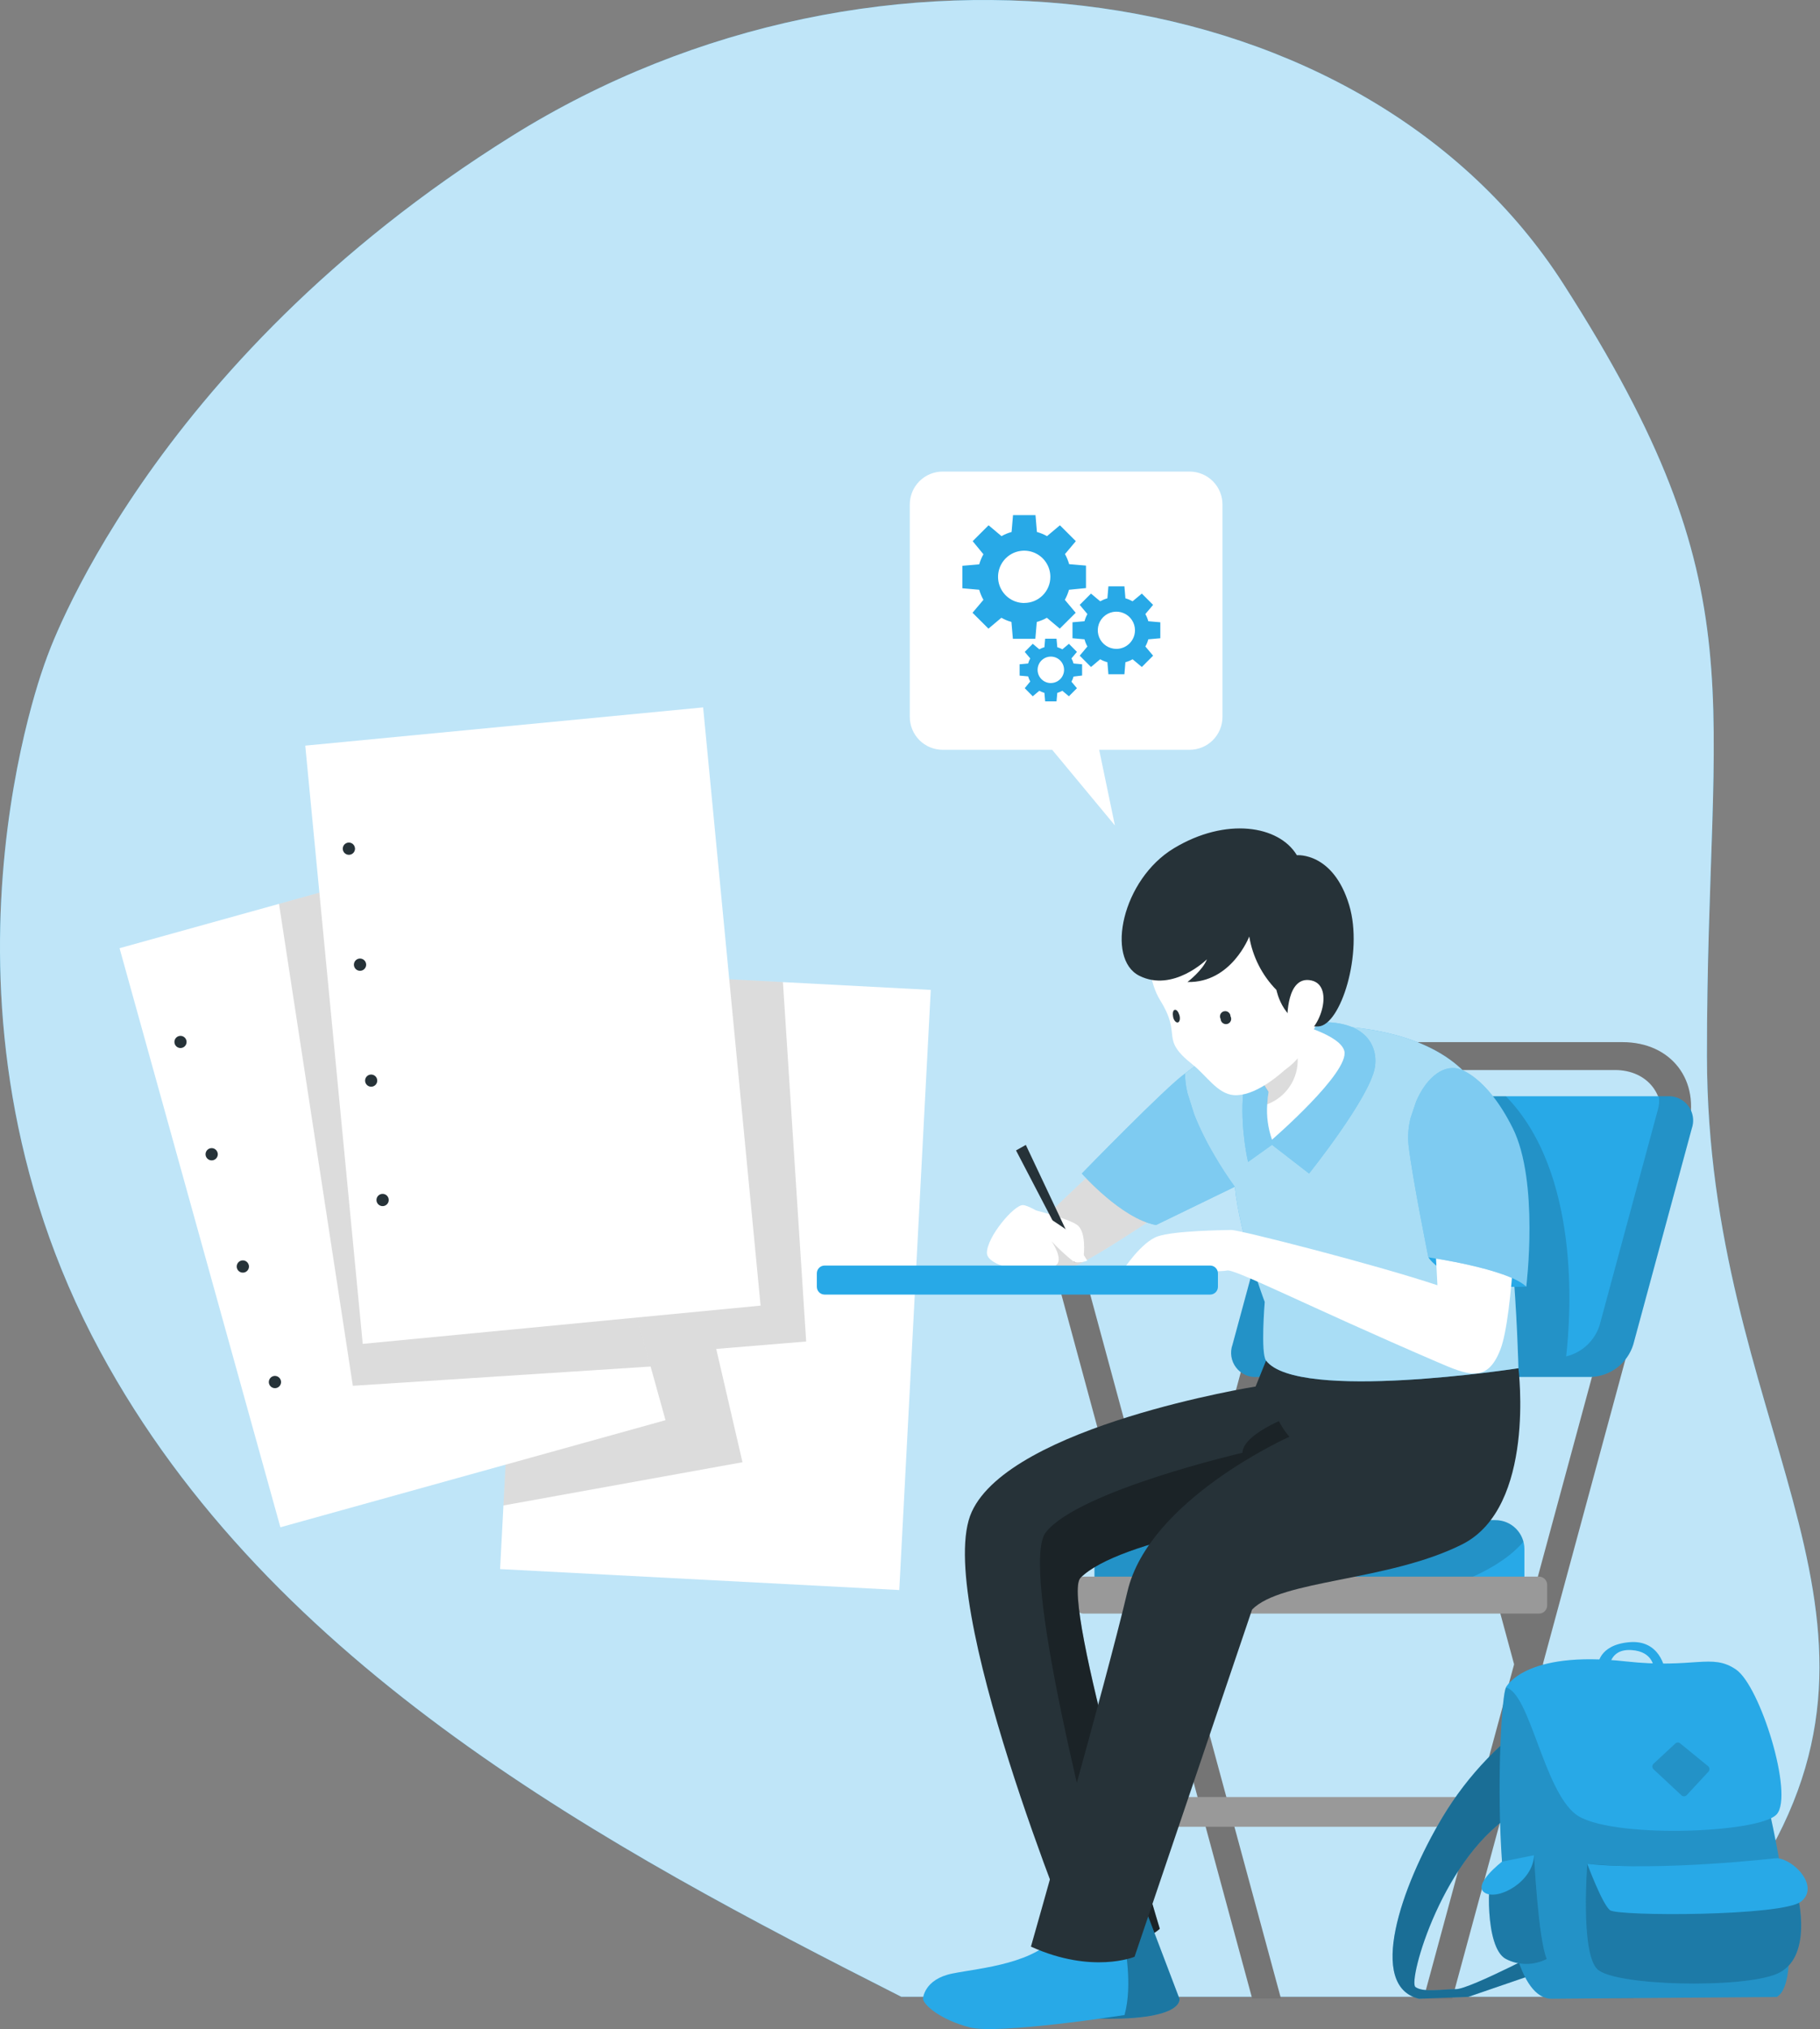 <?xml version="1.0" encoding="UTF-8"?> <svg xmlns="http://www.w3.org/2000/svg" width="1005" height="1120" viewBox="0 0 1005 1120" fill="none"><rect x="0" y="0" width="1005" height="1120" fill="#808080" stroke="none"/> <path d="M942.57 582.846C942.438 380.902 972.799 327.44 863.366 156.835C753.933 -13.77 485.67 -51.55 282.802 74.991C79.935 201.532 25.39 364.27 25.39 364.27C25.39 364.27 -48.217 554.359 55.224 745.768C149.819 920.861 336.107 1020.34 497.682 1102.18H910.836C935.949 1081.02 957.301 1055.76 973.987 1027.47C1058.13 885.879 942.728 784.789 942.57 582.846Z" fill="#28A9E7"></path> <path opacity="0.7" d="M942.57 582.846C942.438 380.902 972.799 327.44 863.366 156.835C753.933 -13.77 485.67 -51.55 282.802 74.991C79.935 201.532 25.39 364.27 25.39 364.27C25.39 364.27 -48.217 554.359 55.224 745.768C149.819 920.861 336.107 1020.34 497.682 1102.18H910.836C935.949 1081.02 957.301 1055.76 973.987 1027.47C1058.13 885.879 942.728 784.789 942.57 582.846Z" fill="white"></path> <path d="M513.971 546.412L496.573 877.669L276.148 866.105L277.997 830.992L293.547 534.822L432.338 542.109L513.971 546.412Z" fill="white"></path> <path opacity="0.2" d="M445.165 740.488L395.504 744.58L409.998 807.125L277.992 830.992L293.543 534.822L432.334 542.109L445.165 740.488Z" fill="black" fill-opacity="0.7"></path> <path d="M312.344 594.751C312.327 595.188 312.224 595.617 312.041 596.014C311.857 596.412 311.598 596.769 311.277 597.065C310.955 597.362 310.579 597.593 310.168 597.744C309.758 597.895 309.322 597.963 308.885 597.946C307.996 597.9 307.161 597.503 306.564 596.842C305.968 596.181 305.658 595.31 305.704 594.421C305.749 593.532 306.146 592.697 306.807 592.1C307.468 591.504 308.339 591.194 309.228 591.24C309.665 591.26 310.094 591.366 310.49 591.553C310.886 591.739 311.241 592.001 311.535 592.325C311.829 592.649 312.057 593.027 312.205 593.439C312.353 593.851 312.418 594.288 312.396 594.725L312.344 594.751Z" fill="#263238"></path> <path d="M308.991 658.984C308.97 659.424 308.863 659.856 308.676 660.255C308.488 660.654 308.224 661.013 307.897 661.309C307.571 661.606 307.19 661.836 306.775 661.985C306.36 662.134 305.92 662.199 305.479 662.178C304.812 662.146 304.169 661.917 303.632 661.52C303.095 661.123 302.687 660.575 302.461 659.947C302.235 659.318 302.2 658.636 302.361 657.988C302.522 657.34 302.872 656.754 303.366 656.304C303.86 655.854 304.476 655.561 305.137 655.461C305.797 655.361 306.473 655.46 307.077 655.744C307.682 656.028 308.189 656.485 308.534 657.056C308.88 657.628 309.047 658.29 309.017 658.957L308.991 658.984Z" fill="#263238"></path> <path d="M305.609 723.223C305.589 723.663 305.482 724.095 305.295 724.495C305.107 724.894 304.843 725.252 304.516 725.548C304.19 725.845 303.809 726.075 303.394 726.224C302.979 726.373 302.539 726.439 302.098 726.417C301.202 726.417 300.342 726.061 299.709 725.428C299.075 724.794 298.719 723.934 298.719 723.038C298.719 722.142 299.075 721.282 299.709 720.648C300.342 720.015 301.202 719.659 302.098 719.659H302.573C303.014 719.679 303.446 719.786 303.845 719.974C304.244 720.161 304.602 720.426 304.899 720.752C305.196 721.078 305.425 721.459 305.574 721.874C305.723 722.289 305.789 722.73 305.768 723.17L305.609 723.223Z" fill="#263238"></path> <path d="M302.126 789.303C302.089 789.964 301.856 790.6 301.458 791.13C301.059 791.659 300.513 792.059 299.887 792.278C299.262 792.497 298.585 792.526 297.943 792.36C297.302 792.195 296.723 791.844 296.281 791.35C295.839 790.856 295.553 790.243 295.459 789.587C295.366 788.931 295.469 788.261 295.755 787.664C296.042 787.066 296.499 786.567 297.069 786.229C297.639 785.891 298.296 785.73 298.958 785.765C299.399 785.789 299.83 785.899 300.228 786.09C300.626 786.28 300.982 786.548 301.277 786.876C301.571 787.205 301.797 787.589 301.943 788.005C302.089 788.421 302.151 788.862 302.126 789.303Z" fill="#263238"></path> <path d="M367.496 783.918L154.833 843.03L66.019 523.39L154.068 498.916L278.682 464.304L359.258 754.296L367.496 783.918Z" fill="white"></path> <path opacity="0.2" d="M359.261 754.296L194.834 764.935L154.07 498.916L278.684 464.304L359.261 754.296Z" fill="black" fill-opacity="0.7"></path> <path d="M102.903 574.238C103.141 575.096 103.029 576.013 102.591 576.788C102.152 577.563 101.424 578.132 100.567 578.37C99.709 578.608 98.792 578.496 98.017 578.057C97.242 577.619 96.673 576.891 96.435 576.033C96.197 575.176 96.309 574.258 96.747 573.484C97.186 572.709 97.913 572.14 98.771 571.902C99.629 571.663 100.546 571.776 101.321 572.214C102.096 572.652 102.665 573.38 102.903 574.238Z" fill="#263238"></path> <path d="M120.144 636.226C120.322 636.869 120.306 637.551 120.097 638.186C119.888 638.82 119.496 639.378 118.97 639.79C118.444 640.202 117.808 640.448 117.142 640.499C116.477 640.549 115.811 640.401 115.229 640.074C114.647 639.746 114.175 639.253 113.873 638.657C113.571 638.062 113.452 637.39 113.532 636.727C113.611 636.063 113.886 635.439 114.32 634.931C114.754 634.424 115.329 634.057 115.972 633.876C116.397 633.755 116.841 633.72 117.28 633.772C117.718 633.823 118.142 633.961 118.527 634.177C118.912 634.393 119.251 634.682 119.524 635.029C119.797 635.377 119.998 635.774 120.117 636.199L120.144 636.226Z" fill="#263238"></path> <path d="M137.354 698.19C137.533 698.834 137.517 699.516 137.308 700.15C137.099 700.784 136.707 701.343 136.181 701.754C135.655 702.166 135.019 702.413 134.353 702.463C133.687 702.514 133.021 702.366 132.44 702.038C131.858 701.71 131.386 701.217 131.084 700.622C130.782 700.026 130.663 699.354 130.743 698.691C130.822 698.028 131.097 697.403 131.531 696.896C131.965 696.388 132.54 696.021 133.183 695.84C133.608 695.72 134.052 695.684 134.491 695.736C134.929 695.787 135.353 695.925 135.738 696.141C136.123 696.357 136.462 696.647 136.735 696.994C137.008 697.341 137.209 697.738 137.328 698.164L137.354 698.19Z" fill="#263238"></path> <path d="M155.073 761.927C155.321 762.788 155.218 763.713 154.784 764.498C154.351 765.283 153.624 765.863 152.763 766.112C151.902 766.36 150.977 766.257 150.192 765.823C149.407 765.39 148.827 764.663 148.578 763.802C148.333 762.937 148.44 762.01 148.875 761.224C149.31 760.438 150.039 759.855 150.901 759.604C151.756 759.367 152.669 759.474 153.444 759.904C154.219 760.334 154.795 761.051 155.046 761.901L155.073 761.927Z" fill="#263238"></path> <path d="M388.265 390.468L168.562 411.584L200.3 741.794L420.002 720.678L388.265 390.468Z" fill="white"></path> <path d="M196.02 468.132C196.085 468.797 195.951 469.466 195.635 470.055C195.32 470.644 194.837 471.126 194.247 471.44C193.658 471.755 192.988 471.887 192.323 471.821C191.658 471.756 191.028 471.494 190.512 471.07C189.995 470.646 189.616 470.078 189.423 469.439C189.229 468.799 189.229 468.117 189.423 467.478C189.617 466.838 189.996 466.271 190.512 465.847C191.029 465.423 191.659 465.161 192.324 465.096C192.763 465.052 193.206 465.095 193.628 465.223C194.05 465.35 194.442 465.56 194.783 465.84C195.124 466.119 195.406 466.463 195.614 466.852C195.822 467.241 195.951 467.667 195.994 468.105L196.02 468.132Z" fill="#263238"></path> <path d="M202.173 532.155C202.237 532.82 202.103 533.489 201.788 534.078C201.472 534.667 200.989 535.149 200.399 535.463C199.81 535.778 199.14 535.91 198.476 535.844C197.811 535.778 197.18 535.517 196.664 535.093C196.148 534.669 195.769 534.101 195.575 533.462C195.381 532.822 195.381 532.14 195.575 531.5C195.769 530.861 196.148 530.294 196.665 529.87C197.181 529.446 197.812 529.184 198.476 529.118C198.919 529.075 199.365 529.119 199.79 529.248C200.215 529.377 200.611 529.588 200.954 529.87C201.297 530.152 201.582 530.499 201.791 530.891C202 531.283 202.13 531.712 202.173 532.155Z" fill="#263238"></path> <path d="M208.298 596.179C208.358 596.839 208.22 597.503 207.903 598.085C207.586 598.667 207.104 599.143 206.516 599.451C205.929 599.759 205.264 599.886 204.605 599.816C203.945 599.746 203.321 599.482 202.812 599.058C202.303 598.633 201.93 598.067 201.743 597.431C201.555 596.795 201.56 596.118 201.757 595.485C201.954 594.852 202.335 594.291 202.851 593.874C203.366 593.458 203.994 593.203 204.654 593.143C205.093 593.103 205.535 593.15 205.956 593.281C206.376 593.412 206.767 593.624 207.105 593.906C207.443 594.188 207.723 594.534 207.927 594.924C208.132 595.314 208.258 595.74 208.298 596.179Z" fill="#263238"></path> <path d="M214.631 662.021C214.701 662.688 214.572 663.36 214.259 663.953C213.946 664.546 213.464 665.032 212.874 665.351C212.284 665.669 211.613 665.804 210.946 665.74C210.278 665.676 209.645 665.414 209.127 664.989C208.609 664.564 208.228 663.995 208.035 663.353C207.841 662.711 207.843 662.026 208.039 661.385C208.236 660.744 208.619 660.176 209.139 659.754C209.659 659.331 210.293 659.073 210.961 659.011C211.399 658.967 211.842 659.011 212.264 659.138C212.686 659.266 213.079 659.475 213.42 659.755C213.761 660.035 214.043 660.379 214.251 660.767C214.459 661.156 214.588 661.582 214.631 662.021Z" fill="#263238"></path> <path d="M656.962 260.3H520.547C515.729 260.3 511.109 262.214 507.703 265.62C504.297 269.026 502.383 273.646 502.383 278.464V395.712C502.383 400.529 504.297 405.149 507.703 408.556C511.109 411.962 515.729 413.876 520.547 413.876H581.006L615.644 455.616L606.958 413.876H656.962C661.766 413.855 666.366 411.932 669.755 408.528C673.144 405.124 675.047 400.516 675.047 395.712V278.464C675.047 273.66 673.144 269.052 669.755 265.648C666.366 262.244 661.766 260.321 656.962 260.3Z" fill="white"></path> <path d="M599.673 324.61V312.201L590.38 311.409C589.825 309.472 589.054 307.603 588.083 305.838L594.076 298.71L585.284 289.945L578.156 295.938C576.398 294.951 574.528 294.179 572.585 293.641L571.793 284.348H559.385L558.593 293.641C556.65 294.179 554.78 294.951 553.022 295.938L545.894 289.945L537.102 298.71L543.042 305.944C542.057 307.706 541.278 309.575 540.719 311.515L531.426 312.307V324.715L540.719 325.534C541.278 327.473 542.057 329.342 543.042 331.104L537.023 338.233L545.814 346.998L552.943 341.005C554.7 341.992 556.571 342.763 558.513 343.302L559.306 352.595H571.714L572.506 343.302C574.449 342.763 576.319 341.992 578.077 341.005L585.205 346.998L593.997 338.233L588.004 331.104C588.975 329.339 589.746 327.471 590.301 325.534L599.673 324.61ZM565.589 332.847C562.733 332.852 559.939 332.01 557.561 330.428C555.184 328.845 553.328 326.593 552.231 323.956C551.133 321.319 550.841 318.416 551.394 315.614C551.946 312.811 553.316 310.236 555.332 308.212C557.348 306.189 559.919 304.809 562.719 304.246C565.52 303.684 568.424 303.965 571.065 305.053C573.706 306.141 575.964 307.988 577.556 310.36C579.147 312.732 579.999 315.523 580.004 318.379C580.011 320.273 579.644 322.15 578.924 323.901C578.204 325.653 577.145 327.246 575.808 328.587C574.472 329.929 572.883 330.994 571.134 331.72C569.385 332.446 567.509 332.82 565.615 332.82L565.589 332.847Z" fill="#28A9E7"></path> <path d="M640.726 352.308V343.49L634.099 342.91C633.714 341.529 633.164 340.199 632.462 338.949L636.739 333.88L630.508 327.65L625.413 331.9C624.158 331.209 622.83 330.66 621.453 330.263L620.898 323.663H612.054L611.499 330.263C610.114 330.66 608.777 331.209 607.513 331.9L602.444 327.65L596.213 333.88L600.464 338.949C599.77 340.2 599.229 341.53 598.853 342.91L592.227 343.49V352.308L598.853 352.889C599.229 354.269 599.77 355.599 600.464 356.849L596.213 361.918L602.444 368.176L607.513 363.899C608.766 364.612 610.106 365.162 611.499 365.535L612.054 372.162H620.898L621.453 365.535C622.838 365.162 624.169 364.612 625.413 363.899L630.508 368.176L636.739 361.918L632.462 356.849C633.175 355.605 633.725 354.274 634.099 352.889L640.726 352.308ZM616.463 358.17C614.432 358.17 612.446 357.567 610.757 356.439C609.068 355.31 607.752 353.706 606.975 351.83C606.197 349.953 605.994 347.888 606.39 345.896C606.786 343.904 607.765 342.074 609.201 340.637C610.637 339.201 612.467 338.223 614.459 337.827C616.451 337.43 618.517 337.634 620.393 338.411C622.27 339.188 623.874 340.505 625.002 342.194C626.131 343.883 626.733 345.868 626.733 347.899C626.733 350.623 625.651 353.235 623.725 355.161C621.799 357.087 619.187 358.17 616.463 358.17Z" fill="#28A9E7"></path> <path d="M597.534 372.876V366.672L592.808 366.25C592.538 365.264 592.148 364.315 591.646 363.425L594.682 359.834L590.247 355.372L586.63 358.408C585.738 357.929 584.801 357.54 583.832 357.247L583.409 352.547H577.126L576.73 357.247C575.748 357.529 574.801 357.918 573.905 358.408L570.288 355.372L565.852 359.834L568.888 363.425C568.398 364.321 568.009 365.268 567.727 366.25L563.027 366.672V372.929L567.727 373.352C568.009 374.333 568.398 375.281 568.888 376.177L565.852 379.873L570.288 384.334L573.905 381.298C574.806 381.778 575.752 382.167 576.73 382.46L577.126 387.159H583.409L583.832 382.46C584.801 382.167 585.738 381.777 586.63 381.298L590.247 384.334L594.682 379.873L591.646 376.282C592.148 375.392 592.538 374.443 592.808 373.457L597.534 372.876ZM580.267 377.048C578.821 377.048 577.407 376.619 576.204 375.815C575.002 375.012 574.064 373.87 573.511 372.533C572.957 371.197 572.813 369.726 573.095 368.308C573.377 366.889 574.073 365.586 575.096 364.563C576.119 363.541 577.422 362.844 578.841 362.562C580.259 362.28 581.73 362.425 583.066 362.978C584.402 363.532 585.544 364.469 586.348 365.672C587.152 366.874 587.58 368.288 587.58 369.735C587.573 371.67 586.8 373.523 585.429 374.889C584.058 376.255 582.202 377.021 580.267 377.021V377.048Z" fill="#28A9E7"></path> <path d="M585.098 710.863L691.442 1103.13H707.336L601.018 710.863H585.098Z" fill="#757575"></path> <path d="M824.609 991.93H623.035V1008.35H824.609V991.93Z" fill="#999999"></path> <path d="M932.142 622.764L801.904 1103.27H786.064L916.275 622.764C921.08 605.049 910.07 590.634 891.722 590.634H779.516C761.194 590.634 742.343 605.049 737.538 622.764L607.274 1103.27H591.434L721.671 622.764C728.773 596.548 756.547 575.242 783.688 575.242H895.919C922.981 575.242 939.244 596.521 932.142 622.764Z" fill="#757575"></path> <path d="M934.201 622.895L901.886 742.176C900.328 747.197 897.253 751.612 893.083 754.813C888.913 758.014 883.853 759.843 878.6 760.05H694.213C691.99 760.224 689.758 759.839 687.722 758.93C685.685 758.021 683.909 756.617 682.554 754.845C681.2 753.073 680.311 750.99 679.968 748.787C679.625 746.583 679.839 744.328 680.59 742.229L712.932 622.948C714.502 617.939 717.582 613.537 721.75 610.347C725.919 607.157 730.972 605.333 736.218 605.127H920.578C922.336 605.001 924.101 605.223 925.774 605.78C927.446 606.337 928.992 607.218 930.323 608.373C931.654 609.528 932.745 610.934 933.533 612.511C934.321 614.087 934.79 615.804 934.914 617.562C935.034 619.369 934.791 621.183 934.201 622.895Z" fill="#28A9E7"></path> <path opacity="0.2" d="M934.201 622.894L901.886 742.175C900.328 747.196 897.253 751.611 893.083 754.812C888.913 758.013 883.853 759.843 878.6 760.049H694.213C691.99 760.223 689.758 759.839 687.722 758.929C685.685 758.02 683.909 756.616 682.554 754.844C681.2 753.072 680.311 750.989 679.968 748.786C679.625 746.582 679.839 744.328 680.59 742.228L712.932 622.947C714.502 617.938 717.582 613.536 721.75 610.346C725.919 607.156 730.972 605.333 736.218 605.126H831.553C872.765 647.368 867.511 725.226 864.818 748.723C869.119 747.686 873.08 745.556 876.318 742.541C879.555 739.525 881.96 735.726 883.299 731.509L915.562 612.202C916.22 609.893 916.356 607.467 915.958 605.1H920.578C922.794 604.941 925.015 605.335 927.041 606.247C929.068 607.159 930.836 608.56 932.186 610.324C933.537 612.089 934.428 614.161 934.78 616.355C935.132 618.549 934.933 620.796 934.201 622.894Z" fill="black" fill-opacity="0.7"></path> <path d="M825.797 880.73L886.097 1103.13H901.991L841.717 880.73H825.797Z" fill="#757575"></path> <path d="M841.771 855.093V876.848H604.371V855.093C604.371 850.85 606.057 846.78 609.057 843.78C612.058 840.779 616.127 839.094 620.37 839.094H825.746C827.85 839.087 829.935 839.496 831.88 840.297C833.826 841.098 835.594 842.276 837.084 843.763C838.573 845.249 839.753 847.016 840.558 848.96C841.362 850.905 841.775 852.989 841.771 855.093Z" fill="#28A9E7"></path> <path opacity="0.2" d="M841.217 851.001C833.534 860.03 819.753 869.218 796.044 876.953H604.371V855.093C604.371 850.85 606.057 846.78 609.057 843.78C612.058 840.779 616.127 839.094 620.37 839.094H825.746C829.276 839.097 832.706 840.266 835.504 842.419C838.301 844.573 840.31 847.589 841.217 851.001Z" fill="black" fill-opacity="0.7"></path> <path d="M849.824 870.275H598.378C595.885 870.275 593.863 872.297 593.863 874.79V886.169C593.863 888.662 595.885 890.684 598.378 890.684H849.824C852.317 890.684 854.338 888.662 854.338 886.169V874.79C854.338 872.297 852.317 870.275 849.824 870.275Z" fill="#999999"></path> <path d="M596.663 870.934C585.285 882.525 640.437 1064.64 640.437 1064.64C634.417 1069.92 625.546 1072.35 617.151 1073.46C609.433 1074.42 601.634 1074.53 593.891 1073.8C593.891 1073.8 514.846 882.076 536.601 834.501C558.355 786.926 693.345 765.329 693.345 765.329L699.1 751.073L768.932 741.251L780.469 826.765C780.469 826.765 769.011 827.874 751.771 830.092C705.542 835.953 617.573 849.813 596.663 870.934Z" fill="#263238"></path> <path opacity="0.3" d="M640.433 1064.75C634.414 1070.03 625.543 1072.45 617.147 1073.56C601.808 1016.54 562.761 864.36 577.545 845.747C595.789 822.778 686.081 801.894 686.081 801.894C686.451 790.172 718.106 779.612 718.106 779.612L751.741 830.012C705.512 835.952 617.543 849.813 596.633 870.934C585.281 882.63 640.433 1064.75 640.433 1064.75Z" fill="black"></path> <path d="M557.589 698.56C545.999 696.58 628.502 624.24 628.502 624.24L668.289 651.011C668.289 651.011 600.596 698.692 589.957 699.985C579.317 701.279 557.589 698.56 557.589 698.56Z" fill="white"></path> <path opacity="0.2" d="M557.589 698.56C545.999 696.58 628.502 624.24 628.502 624.24L668.289 651.011C668.289 651.011 600.596 698.692 589.957 699.985C579.317 701.279 557.589 698.56 557.589 698.56Z" fill="black" fill-opacity="0.7"></path> <path d="M572.082 668.146C572.082 668.146 589.375 672.449 594.682 676.066C599.988 679.683 598.457 692.752 598.457 692.752C598.457 692.752 575.409 686.257 572.082 668.146Z" fill="white"></path> <path d="M561.047 635.012L593.204 696.685H597.005L566.459 631.976L561.047 635.012Z" fill="#263238"></path> <path d="M590.036 679.605C590.036 679.605 569.759 665.19 564.796 665.19C559.833 665.19 544.969 682.747 544.969 691.592C544.969 700.436 577.389 705.268 583.726 697.796C586.894 694.073 580.61 685.097 580.61 685.097C584.385 689.114 588.434 692.863 592.729 696.317C595.369 697.796 600.411 695.869 600.411 695.869C600.411 695.869 593.653 685.044 590.036 679.605Z" fill="white"></path> <path d="M654.349 592.61C643.973 599.844 597.375 647.763 597.375 647.763C597.375 647.763 619.209 672.606 638.35 676.197L690.228 651.01L654.349 592.61Z" fill="#28A9E7"></path> <path opacity="0.4" d="M654.349 592.61C643.973 599.844 597.375 647.763 597.375 647.763C597.375 647.763 619.209 672.606 638.35 676.197L690.228 651.01L654.349 592.61Z" fill="white"></path> <path d="M629.294 1045.42L651.286 1103.26C651.286 1103.26 654.93 1118.13 588.61 1113.43L552.07 1110.31L629.294 1045.42Z" fill="#28A9E7"></path> <path opacity="0.3" d="M629.294 1045.42L651.286 1103.26C651.286 1103.26 654.93 1118.13 588.61 1113.43L552.07 1110.31L629.294 1045.42Z" fill="black"></path> <path d="M620.949 1073.09C620.949 1073.09 625.649 1095.56 620.949 1112.27C620.949 1112.27 550.96 1123.22 535.304 1119.05C519.648 1114.88 510.143 1107.07 509.668 1103.21C509.668 1103.21 510.222 1092.49 525.905 1089.35C541.587 1086.21 572.767 1084.07 585.096 1066.38C597.426 1048.69 620.949 1073.09 620.949 1073.09Z" fill="#28A9E7"></path> <path d="M713.3 748.748C735.662 716.855 838.468 755.242 838.468 755.242C838.468 755.242 848.263 832.017 807.315 852.505C766.367 872.992 707.333 871.883 691.387 888.49L626.493 1080.11C626.493 1080.11 603.18 1089.85 569.281 1074.51C569.281 1074.51 610.494 929.808 622.585 878.431C634.545 827.582 711.98 793.075 711.98 793.075C707.989 788.361 704.965 782.907 703.083 777.023" fill="#263238"></path> <path d="M655.72 603.383C654.855 599.857 654.395 596.243 654.348 592.612C654.348 592.612 686.029 565.894 726.819 566.052C775.397 566.21 805.099 581.497 816.979 602.723C835.83 636.306 838.47 755.243 838.47 755.243C838.47 755.243 716.575 774.041 699.098 750.993C696.062 746.98 698.385 718.651 698.385 718.651C698.385 718.651 684.735 682.851 681.858 655.077C677.847 649.549 674.12 643.822 670.69 637.916C666.349 630.646 662.589 623.046 659.443 615.185" fill="#28A9E7"></path> <path opacity="0.6" d="M655.72 603.383C654.855 599.857 654.395 596.243 654.348 592.612C654.348 592.612 686.029 565.894 726.819 566.052C775.397 566.21 805.099 581.497 816.979 602.723C835.83 636.306 838.47 755.243 838.47 755.243C838.47 755.243 716.575 774.041 699.098 750.993C696.062 746.98 698.385 718.651 698.385 718.651C698.385 718.651 684.735 682.851 681.858 655.077C677.847 649.549 674.12 643.822 670.69 637.916C666.349 630.646 662.589 623.046 659.443 615.185" fill="white"></path> <path d="M689.171 641.371C689.171 641.371 673.33 573.89 713.302 566.049C753.273 558.207 761.484 576.873 759.134 589.519C755.993 606.39 722.859 647.76 722.859 647.76L702.398 631.92L689.171 641.371Z" fill="#28A9E7"></path> <path opacity="0.4" d="M689.171 641.371C689.171 641.371 673.33 573.89 713.302 566.049C753.273 558.207 761.484 576.873 759.134 589.519C755.993 606.39 722.859 647.76 722.859 647.76L702.398 631.92L689.171 641.371Z" fill="white"></path> <path d="M788.758 694.045C788.758 694.045 799.318 711.866 842.801 710.229C834.709 701.564 824.472 695.189 813.126 691.748C795.358 686.996 788.758 694.045 788.758 694.045Z" fill="#28A9E7"></path> <path d="M620.051 701.2C620.051 701.2 630.136 685.571 639.376 682.429C648.617 679.287 675.757 679.023 679.955 678.918C684.153 678.812 758.737 697.768 793.745 709.438L790.682 651.012L837.729 654.734C837.729 654.734 835.828 726.018 828.515 744.895C821.202 763.771 810.721 759.178 792.847 751.468C722.54 721.186 681.354 700.092 677.526 701.306C673.698 702.521 620.051 701.2 620.051 701.2Z" fill="white"></path> <path d="M778.934 617.058C777.705 621.902 777.312 626.92 777.773 631.895C779.858 650.165 788.756 694.044 788.756 694.044C788.756 694.044 832.608 700.301 842.799 710.228C842.799 710.228 850.033 652.145 835.301 622.655C820.569 593.165 805.336 589.917 805.336 589.917C795.699 587.541 786.855 596.518 781.97 608.055" fill="#28A9E7"></path> <g opacity="0.4"> <path d="M778.934 617.058C777.705 621.902 777.312 626.92 777.773 631.895C779.858 650.165 788.756 694.044 788.756 694.044C788.756 694.044 832.608 700.301 842.799 710.228C842.799 710.228 850.033 652.145 835.301 622.655C820.569 593.165 805.336 589.917 805.336 589.917C795.699 587.541 786.855 596.518 781.97 608.055" fill="white"></path> </g> <path d="M702.399 629.073C700.182 622.785 699.283 616.107 699.759 609.457C699.865 607.201 700.103 604.953 700.472 602.724L696.01 595.649L690.281 586.54L696.908 560.139C696.908 560.139 739.15 568.271 742.318 580.046C745.486 591.821 702.399 629.073 702.399 629.073Z" fill="white"></path> <path opacity="0.2" d="M699.706 609.559C699.811 607.303 700.049 605.055 700.419 602.827L695.957 595.751C703.999 594.507 711.321 590.401 716.576 584.188C716.798 589.655 715.286 595.053 712.256 599.61C709.226 604.166 704.834 607.649 699.706 609.559Z" fill="black" fill-opacity="0.7"></path> <path d="M728.908 562.356C742.108 528.034 733.343 469.608 669.98 480.802C632.807 487.403 628.319 532.338 640.728 552.297C653.136 572.256 639.962 572.89 658.628 587.675C666.205 593.668 672.304 603.832 681.333 604.492C692.078 605.232 705.833 595.067 716.103 584.084" fill="white"></path> <path d="M655.142 564.681C655.142 564.681 653.796 571.519 652.027 578.436C650.258 585.353 663.115 581.578 662.587 580.522" fill="white"></path> <path d="M679.481 560.981C679.669 561.313 679.789 561.68 679.835 562.059C679.881 562.438 679.852 562.823 679.749 563.191C679.646 563.559 679.471 563.902 679.235 564.203C678.999 564.503 678.706 564.754 678.373 564.941C677.696 565.311 676.901 565.399 676.159 565.186C675.418 564.974 674.79 564.478 674.412 563.805C674.171 563.398 674.043 562.933 674.043 562.459C673.855 562.126 673.735 561.76 673.689 561.38C673.643 561.001 673.673 560.617 673.776 560.249C673.879 559.881 674.053 559.537 674.289 559.237C674.525 558.936 674.819 558.686 675.152 558.499C675.828 558.129 676.624 558.041 677.365 558.253C678.106 558.466 678.734 558.962 679.112 559.634C679.354 560.042 679.481 560.507 679.481 560.981Z" fill="#263238"></path> <path d="M651.286 560.402C651.814 562.303 651.444 564.098 650.441 564.362C649.438 564.626 648.197 563.306 647.801 561.379C647.405 559.452 647.669 557.683 648.672 557.419C649.676 557.155 650.705 558.475 651.286 560.402Z" fill="#263238"></path> <path d="M689.833 516.945C689.833 516.945 680.012 542.634 655.723 542.053C655.723 542.053 664.145 535.638 666.468 529.512C666.468 529.512 647.776 547.993 629.11 538.595C610.445 529.196 619.606 485.475 648.251 468.209C676.897 450.942 706.202 455.563 716.129 472.063C716.129 472.063 736.194 470.215 745.038 499.705C752.959 526.107 740.286 566.131 727.904 566.58C708.71 567.293 704.856 546.462 704.856 546.462C696.931 538.403 691.685 528.095 689.833 516.945Z" fill="#263238"></path> <path d="M710.875 562.488C710.875 562.488 710.268 538.251 724.076 541.182C737.884 544.112 727.877 572.124 717.502 571.834" fill="white"></path> <path d="M668.235 698.562H455.362C452.985 698.562 451.059 700.488 451.059 702.865V710.284C451.059 712.66 452.985 714.587 455.362 714.587H668.235C670.612 714.587 672.539 712.66 672.539 710.284V702.865C672.539 700.488 670.612 698.562 668.235 698.562Z" fill="#28A9E7"></path> <path d="M852.569 944.859C829.776 959.749 810.65 979.606 796.625 1002.94C773.365 1041.75 754.937 1096.35 783.556 1103.27L810.776 1102.24L863.156 1084.26L857.664 1073.7C857.664 1073.7 811.805 1097.99 803.964 1097.99C796.123 1097.99 785.906 1099.94 781.602 1096.8C777.299 1093.66 796.677 1023.09 838.154 999.562C879.63 976.039 852.569 944.859 852.569 944.859Z" fill="#28A9E7"></path> <path opacity="0.5" d="M852.569 944.859C829.776 959.749 810.65 979.606 796.625 1002.94C773.365 1041.75 754.937 1096.35 783.556 1103.27L810.776 1102.24L863.156 1084.26L857.664 1073.7C857.664 1073.7 811.805 1097.99 803.964 1097.99C796.123 1097.99 785.906 1099.94 781.602 1096.8C777.299 1093.66 796.677 1023.09 838.154 999.562C879.63 976.039 852.569 944.859 852.569 944.859Z" fill="black" fill-opacity="0.7"></path> <path d="M882.375 919.409C882.375 919.409 882.375 908.03 899.615 906.472C916.855 904.915 919.31 921.521 919.31 921.521H913.37C913.37 921.521 913.502 911.568 900.829 910.802C888.157 910.036 888.632 921.521 888.632 921.521L882.375 919.409Z" fill="#28A9E7"></path> <path d="M856.873 1103.27C820.413 1103.27 827.33 939.763 831.528 931.658C835.726 923.553 941.516 919.513 951.944 922.946C962.373 926.378 1004.19 1089.27 981.117 1102.29L856.873 1103.27Z" fill="#28A9E7"></path> <path opacity="0.2" d="M856.873 1103.27C820.413 1103.27 827.33 939.763 831.528 931.658C835.726 923.553 941.516 919.513 951.944 922.946C962.373 926.378 1004.19 1089.27 981.117 1102.29L856.873 1103.27Z" fill="black" fill-opacity="0.7"></path> <path d="M831.527 931.475C844.728 934.3 852.332 987.815 870.1 1001.44C887.868 1015.06 971.639 1012.13 981.117 1001.44C990.595 990.746 972.061 930.709 958.597 921.522C945.132 912.334 935.548 921.258 897.663 917.06C841.507 910.803 831.527 931.475 831.527 931.475Z" fill="#28A9E7"></path> <path d="M927.682 962.23L943.206 974.903C943.418 975.083 943.592 975.303 943.719 975.55C943.845 975.798 943.922 976.068 943.944 976.345C943.966 976.622 943.933 976.901 943.847 977.166C943.761 977.43 943.624 977.675 943.443 977.886L931.351 990.928C930.966 991.312 930.444 991.527 929.899 991.527C929.355 991.527 928.833 991.312 928.447 990.928L913.003 976.54C912.625 976.151 912.414 975.63 912.414 975.088C912.414 974.546 912.625 974.025 913.003 973.636L924.962 962.521C925.302 962.148 925.766 961.912 926.267 961.859C926.768 961.805 927.271 961.937 927.682 962.23Z" fill="#28A9E7"></path> <path opacity="0.2" d="M927.682 962.23L943.206 974.903C943.418 975.083 943.592 975.303 943.719 975.55C943.845 975.798 943.922 976.068 943.944 976.345C943.966 976.622 943.933 976.901 943.847 977.166C943.761 977.43 943.624 977.675 943.443 977.886L931.351 990.928C930.966 991.312 930.444 991.527 929.899 991.527C929.355 991.527 928.833 991.312 928.447 990.928L913.003 976.54C912.625 976.151 912.414 975.63 912.414 975.088C912.414 974.546 912.625 974.025 913.003 973.636L924.962 962.521C925.302 962.148 925.766 961.912 926.267 961.859C926.768 961.805 927.271 961.937 927.682 962.23Z" fill="black" fill-opacity="0.7"></path> <path d="M876.492 1028.79C876.492 1028.79 946.666 1034.57 981.12 1025.65C985.73 1029.28 989.157 1034.19 990.968 1039.77C994.109 1049.17 1000.66 1081.33 981.12 1089.57C961.583 1097.8 891.356 1096.22 881.983 1086.93C872.611 1077.63 876.492 1028.79 876.492 1028.79Z" fill="#28A9E7"></path> <path opacity="0.4" d="M876.492 1028.79C876.492 1028.79 946.666 1034.57 981.12 1025.65C985.73 1029.28 989.157 1034.19 990.968 1039.77C994.109 1049.17 1000.66 1081.33 981.12 1089.57C961.583 1097.8 891.356 1096.22 881.983 1086.93C872.611 1077.63 876.492 1028.79 876.492 1028.79Z" fill="black" fill-opacity="0.7"></path> <path d="M876.488 1028.79C876.488 1028.79 884.725 1051 889.029 1054.4C893.332 1057.81 984.496 1057.81 994.634 1049.57C1004.77 1041.33 990.885 1026.44 981.143 1025.65C981.117 1025.65 917.252 1033.1 876.488 1028.79Z" fill="#28A9E7"></path> <path d="M847.079 1024.06C847.079 1024.06 849.428 1070.71 854.128 1081.3C850.639 1083.12 846.763 1084.07 842.828 1084.07C838.893 1084.07 835.016 1083.12 831.528 1081.3C819.648 1075.02 821.601 1034.83 823.951 1034.94C826.301 1035.05 847.079 1024.06 847.079 1024.06Z" fill="#28A9E7"></path> <path opacity="0.4" d="M847.079 1024.06C847.079 1024.06 849.428 1070.71 854.128 1081.3C850.639 1083.12 846.763 1084.07 842.828 1084.07C838.893 1084.07 835.016 1083.12 831.528 1081.3C819.648 1075.02 821.601 1034.83 823.951 1034.94C826.301 1035.05 847.079 1024.06 847.079 1024.06Z" fill="black" fill-opacity="0.7"></path> <path d="M847.078 1024.06L829.415 1027.6C829.415 1027.6 812.571 1040.54 820.017 1044.84C827.462 1049.14 846.655 1038.58 847.078 1024.06Z" fill="#28A9E7"></path> </svg> 